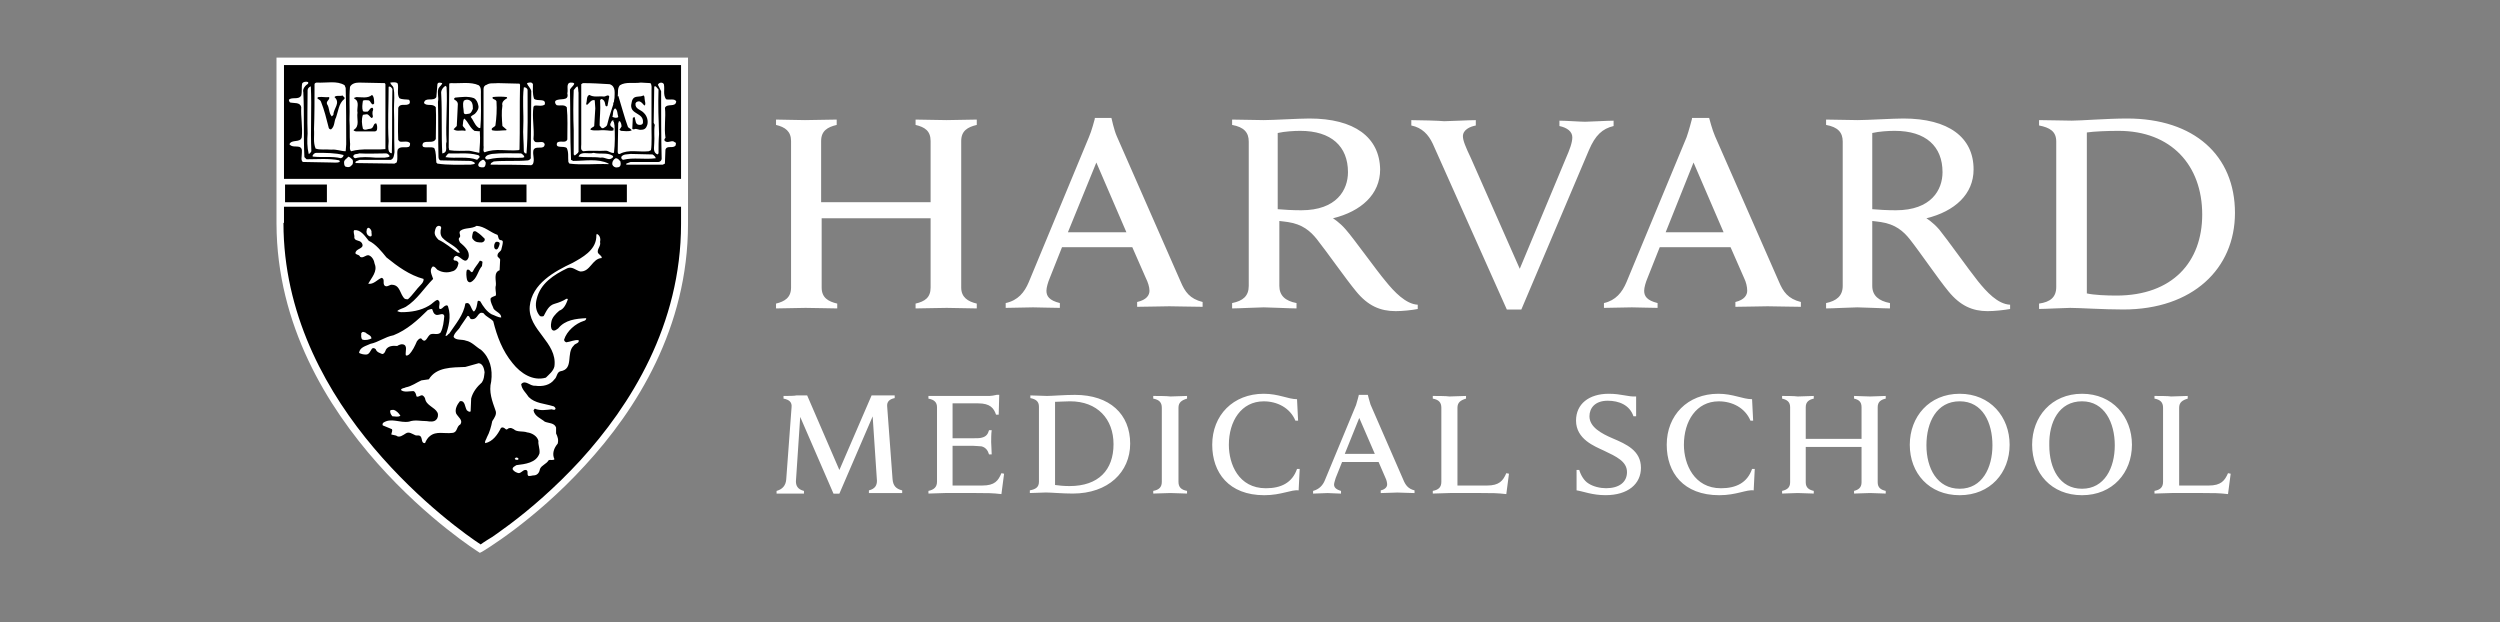 <svg width="217" height="54" viewBox="0 0 217 54" fill="none" xmlns="http://www.w3.org/2000/svg">
<rect x="0" y="0" width="217" height="54" fill="#808080" stroke="none"/>
<path d="M184.631 10.286C182.908 10.286 180.627 10.472 179.834 10.472C179.369 10.472 177.553 10.425 176.991 10.425V10.89C177.924 11.076 178.482 11.401 178.482 12.288V24.908C178.482 25.795 177.971 26.213 176.991 26.352V26.817C177.549 26.817 179.226 26.724 179.694 26.724C180.484 26.724 182.583 26.864 184.306 26.864C190.316 26.864 193.995 23.324 193.995 18.48C193.995 13.5 190.455 10.286 184.631 10.286ZM113.654 10.286C112.767 10.286 110.486 10.425 109.696 10.425C109.185 10.425 107.508 10.379 106.947 10.379V10.844C107.973 11.03 108.391 11.494 108.391 12.288V24.815C108.391 25.702 107.88 26.12 106.947 26.306V26.771C107.505 26.771 109.228 26.678 109.696 26.678C110.207 26.678 111.977 26.771 112.538 26.771V26.306C111.559 26.12 111.047 25.655 111.047 24.815V19.181C111.326 19.227 111.559 19.227 111.791 19.274C113.05 19.46 113.747 20.064 114.305 20.765C115.191 21.883 116.818 24.211 117.705 25.283C118.731 26.542 119.8 27.007 121.151 27.007C121.755 27.007 122.595 26.914 123.06 26.821V26.449C122.034 26.402 121.012 25.33 120.265 24.4C119.474 23.467 117.515 20.721 116.818 19.928C116.26 19.277 115.699 18.948 115.699 18.948C118.166 18.344 119.796 16.853 119.796 14.712C119.753 11.916 117.565 10.286 113.654 10.286ZM165.211 10.286C164.325 10.286 162.044 10.425 161.253 10.425C160.742 10.425 159.065 10.379 158.504 10.379V10.844C159.53 11.03 159.948 11.494 159.948 12.288V24.815C159.948 25.702 159.391 26.12 158.504 26.306V26.771C159.062 26.771 160.785 26.678 161.207 26.678C161.718 26.678 163.488 26.771 164.049 26.771V26.306C163.07 26.12 162.512 25.655 162.512 24.815V19.181C162.791 19.227 163.023 19.227 163.255 19.274C164.514 19.46 165.211 20.064 165.769 20.765C166.655 21.883 168.236 24.211 169.122 25.283C170.148 26.542 171.217 27.007 172.522 27.007C173.127 27.007 173.967 26.914 174.478 26.821V26.449C173.406 26.402 172.429 25.33 171.682 24.4C170.935 23.471 168.98 20.721 168.329 19.928C167.771 19.277 167.21 18.948 167.21 18.948C169.677 18.344 171.307 16.853 171.307 14.712C171.314 11.916 169.122 10.286 165.211 10.286ZM95.024 10.332C95.024 10.332 94.745 11.405 94.513 11.916L89.296 24.49C88.924 25.376 88.363 26.074 87.294 26.306V26.724L89.668 26.678C89.994 26.678 91.438 26.724 91.996 26.724V26.306C91.063 26.074 90.83 25.702 90.83 25.234C90.83 24.955 90.97 24.49 91.109 24.161L92.182 21.459H98.284L99.45 24.115C99.636 24.486 99.775 24.905 99.775 25.234C99.775 25.605 99.543 26.024 98.703 26.213V26.631C99.307 26.631 101.077 26.585 101.498 26.585C101.92 26.585 103.779 26.631 104.387 26.631V26.213C103.268 25.934 102.85 25.327 102.478 24.443L96.936 11.823C96.704 11.312 96.472 10.239 96.472 10.239H95.027V10.332H95.024ZM146.86 10.332C146.86 10.332 146.581 11.405 146.395 11.916L141.179 24.49C140.807 25.376 140.246 26.074 139.223 26.306V26.724L141.644 26.678C141.969 26.678 143.367 26.724 143.878 26.724V26.306C142.945 26.074 142.713 25.702 142.713 25.234C142.713 24.955 142.852 24.49 142.992 24.161L144.064 21.459H150.213L151.379 24.115C151.565 24.486 151.658 24.905 151.658 25.234C151.658 25.605 151.425 26.024 150.632 26.213V26.631C151.236 26.631 153.006 26.585 153.427 26.585C153.846 26.585 155.708 26.631 156.316 26.631V26.213C155.197 25.934 154.779 25.327 154.407 24.443L148.865 11.823C148.633 11.312 148.354 10.239 148.354 10.239H146.863V10.332H146.86ZM67.359 10.379V10.844C68.15 11.03 68.664 11.401 68.664 12.241V24.955C68.664 25.841 68.106 26.167 67.359 26.352V26.771C67.731 26.771 69.501 26.724 69.923 26.724C70.434 26.724 72.25 26.771 72.672 26.771V26.352C71.882 26.167 71.32 25.841 71.32 24.955V18.945H80.777V24.955C80.777 25.841 80.265 26.167 79.472 26.352V26.771C79.89 26.771 81.66 26.724 82.174 26.724C82.593 26.724 84.362 26.771 84.784 26.771V26.352C83.994 26.167 83.433 25.795 83.433 24.955V12.241C83.433 11.355 83.991 11.03 84.784 10.844V10.379C84.366 10.379 82.596 10.425 82.174 10.425C81.663 10.425 79.893 10.379 79.472 10.379V10.844C80.262 11.03 80.777 11.355 80.777 12.241V17.55H71.274V12.241C71.274 11.355 71.832 11.03 72.625 10.844V10.379C72.207 10.379 70.391 10.425 69.876 10.425C69.501 10.428 67.731 10.379 67.359 10.379ZM122.502 10.428V10.893C123.435 11.079 123.993 11.684 124.365 12.477L130.793 26.867H132.052L137.918 13.035C138.476 11.73 139.084 11.172 140.06 10.94V10.475C139.502 10.475 137.965 10.568 137.593 10.568C137.175 10.568 135.916 10.475 135.359 10.475V10.94C136.009 11.079 136.477 11.405 136.477 11.919C136.477 12.384 136.245 12.992 135.92 13.736L131.915 23.331L127.679 13.736C127.214 12.756 126.981 12.198 126.981 11.826C126.981 11.268 127.586 10.99 128.1 10.893V10.428C127.496 10.428 125.773 10.521 125.351 10.521C125.016 10.475 123.107 10.428 122.502 10.428ZM112.86 11.358C115.563 11.358 117.004 12.71 117.004 14.944C117.004 16.481 116.025 18.251 112.953 18.251C112.21 18.251 111.416 18.205 110.905 18.158V11.544C111.509 11.405 112.349 11.358 112.86 11.358ZM164.467 11.358C167.17 11.358 168.611 12.71 168.611 14.944C168.611 16.481 167.632 18.251 164.56 18.251C163.817 18.251 163.023 18.205 162.512 18.158V11.544C163.116 11.405 163.906 11.358 164.467 11.358ZM183.888 11.358C188.453 11.358 191.152 14.34 191.152 18.623C191.152 22.72 188.589 25.655 183.702 25.655C182.865 25.655 181.746 25.609 181.138 25.469V11.498C181.746 11.405 182.958 11.358 183.888 11.358ZM95.163 14.107L97.773 20.163H92.693L95.163 14.107ZM146.999 14.107L149.609 20.163H144.579L146.999 14.107Z" fill="white"/>
<path d="M41.74 5.352H24.136L24.09 19.417C24.09 36.649 41.368 47.642 41.554 47.782L41.601 47.828L41.74 47.735C44.675 45.826 59.344 35.394 59.344 19.51V5.399L41.74 5.352Z" fill="black"/>
<path d="M139.642 34.179C137.919 34.179 136.8 35.065 136.8 36.506C136.8 38.136 138.43 38.741 139.22 39.116C140.293 39.627 141.223 40.049 141.223 40.979C141.223 41.865 140.525 42.377 139.406 42.377C138.895 42.377 138.287 42.237 137.869 41.958C137.497 41.726 137.218 41.261 137.079 40.793H136.846V42.562C137.451 42.655 138.198 42.981 139.36 42.981C141.315 42.981 142.434 42.001 142.434 40.607C142.434 39.116 141.176 38.558 139.967 38.044C138.988 37.625 137.965 37.064 137.965 36.134C137.965 35.437 138.43 34.783 139.549 34.783C140.529 34.783 141.458 35.155 141.784 36.134H142.016V34.411C141.319 34.461 140.761 34.179 139.642 34.179ZM109.693 34.179C107.037 34.179 105.221 36.041 105.221 38.605C105.221 41.025 106.665 42.984 109.74 42.984C111.231 42.984 112.114 42.473 112.721 42.566L112.814 40.703H112.582C112.164 41.915 111.184 42.38 109.879 42.38C107.505 42.38 106.665 40.285 106.665 38.608C106.665 36.559 107.738 34.836 109.693 34.836C110.859 34.836 111.974 35.394 112.442 36.513H112.675L112.582 34.65C111.792 34.647 110.998 34.179 109.693 34.179ZM149.145 34.179C146.488 34.179 144.672 36.041 144.672 38.605C144.672 41.025 146.117 42.984 149.238 42.984C150.728 42.984 151.612 42.473 152.219 42.566L152.312 40.703H152.08C151.661 41.915 150.682 42.38 149.377 42.38C147.05 42.38 146.163 40.285 146.163 38.608C146.163 36.559 147.236 34.836 149.191 34.836C150.357 34.836 151.472 35.394 151.94 36.513H152.173L152.08 34.65C151.24 34.647 150.446 34.179 149.145 34.179ZM170.102 34.179C167.446 34.179 165.769 36.181 165.769 38.605C165.769 41.072 167.446 42.984 170.102 42.984C172.758 42.984 174.435 41.028 174.435 38.605C174.435 36.181 172.758 34.179 170.102 34.179ZM180.72 34.179C178.064 34.179 176.388 36.181 176.388 38.605C176.388 41.072 178.064 42.984 180.72 42.984C183.377 42.984 185.053 41.028 185.053 38.605C185.053 36.181 183.377 34.179 180.72 34.179ZM86.501 34.275C86.315 34.322 86.036 34.368 85.897 34.368H80.588V34.6C81.099 34.693 81.332 34.926 81.332 35.344V41.819C81.332 42.283 81.053 42.516 80.588 42.609V42.841C80.867 42.841 81.8 42.795 82.032 42.795H84.735C85.668 42.795 86.133 42.795 86.923 42.888L87.155 41.118L86.923 41.072C86.644 41.722 86.365 42.144 85.246 42.144H82.683V38.698H84.499C84.731 38.698 85.057 38.744 85.196 38.744C85.568 38.837 85.754 39.116 85.847 39.441H86.079C86.079 39.162 86.033 38.555 86.033 38.369C86.033 38.183 86.033 37.625 86.079 37.343H85.847C85.754 37.668 85.615 37.901 85.196 37.994C85.057 38.04 84.731 38.04 84.499 38.04H82.683V35.012H84.917C85.943 35.012 86.269 35.431 86.455 35.992H86.687L86.734 34.268H86.501V34.275ZM93.301 34.275C92.415 34.275 91.299 34.368 90.881 34.368C90.648 34.368 89.715 34.322 89.436 34.322V34.554C89.901 34.647 90.18 34.833 90.18 35.298V41.819C90.18 42.283 89.901 42.469 89.39 42.562V42.795C89.669 42.795 90.555 42.748 90.788 42.748C91.206 42.748 92.232 42.841 93.115 42.841C96.19 42.841 98.099 40.979 98.099 38.508C98.099 35.952 96.329 34.275 93.301 34.275ZM117.937 34.322C117.937 34.322 117.798 34.879 117.705 35.158L115.002 41.679C114.816 42.144 114.491 42.469 113.976 42.612V42.845L115.235 42.798C115.421 42.798 116.121 42.845 116.4 42.845V42.612C115.935 42.473 115.796 42.287 115.796 42.054C115.796 41.915 115.889 41.682 115.935 41.497L116.493 40.099H119.661L120.265 41.497C120.358 41.682 120.404 41.915 120.404 42.054C120.404 42.24 120.265 42.473 119.847 42.566V42.798C120.172 42.798 121.059 42.752 121.291 42.752C121.523 42.752 122.456 42.798 122.782 42.798V42.566C122.224 42.426 121.992 42.101 121.802 41.633L118.96 35.112C118.867 34.833 118.728 34.275 118.728 34.275H117.937V34.322ZM154.686 34.368V34.6C155.105 34.693 155.383 34.879 155.383 35.344V41.865C155.383 42.33 155.105 42.516 154.686 42.609V42.841C154.872 42.841 155.805 42.795 156.038 42.795C156.27 42.795 157.249 42.841 157.435 42.841V42.609C157.017 42.516 156.738 42.33 156.738 41.865V38.791H161.582V41.865C161.582 42.33 161.304 42.516 160.932 42.609V42.841C161.164 42.841 162.051 42.795 162.329 42.795C162.562 42.795 163.495 42.841 163.681 42.841V42.609C163.262 42.516 162.984 42.33 162.984 41.865V35.344C162.984 34.879 163.262 34.693 163.681 34.6V34.368C163.495 34.368 162.515 34.414 162.329 34.414C162.051 34.414 161.164 34.368 160.932 34.368V34.6C161.35 34.693 161.582 34.879 161.582 35.344V38.093H156.738V35.344C156.738 34.879 157.017 34.693 157.435 34.6V34.368C157.249 34.368 156.27 34.414 156.038 34.414C155.805 34.368 154.872 34.368 154.686 34.368ZM100.101 34.368V34.6C100.612 34.693 100.845 34.926 100.845 35.391V41.819C100.845 42.283 100.612 42.516 100.101 42.609V42.841C100.38 42.841 101.359 42.795 101.592 42.795C101.871 42.795 102.757 42.841 103.036 42.841V42.609C102.525 42.516 102.292 42.283 102.292 41.819V35.391C102.292 34.926 102.571 34.74 103.036 34.6V34.368C102.757 34.368 101.824 34.414 101.592 34.414C101.31 34.368 100.38 34.368 100.101 34.368ZM124.366 34.368V34.6C124.877 34.693 125.109 34.926 125.109 35.391V41.819C125.109 42.283 124.877 42.516 124.366 42.609V42.841C124.644 42.841 125.624 42.795 125.856 42.795H128.559C129.492 42.795 129.957 42.795 130.747 42.888L130.979 41.118L130.747 41.072C130.468 41.722 130.143 42.144 129.07 42.144H126.507V35.391C126.507 34.926 126.786 34.74 127.251 34.6V34.368C126.972 34.368 126.039 34.414 125.807 34.414C125.577 34.368 124.644 34.368 124.366 34.368ZM187.009 34.368V34.6C187.52 34.693 187.753 34.926 187.753 35.391V41.819C187.753 42.283 187.52 42.516 187.009 42.609V42.841C187.288 42.841 188.267 42.795 188.5 42.795H191.203C192.136 42.795 192.6 42.795 193.391 42.888L193.623 41.118L193.391 41.072C193.112 41.722 192.786 42.144 191.714 42.144H189.151V35.391C189.151 34.926 189.43 34.74 189.894 34.6V34.368C189.615 34.368 188.682 34.414 188.45 34.414C188.267 34.368 187.288 34.368 187.009 34.368ZM68.01 34.368V34.6C68.522 34.693 68.754 34.926 68.708 35.344L68.243 41.633C68.197 42.144 67.918 42.469 67.406 42.612V42.845H68.618C68.804 42.845 69.505 42.845 69.784 42.845V42.612C69.226 42.473 69.086 42.147 69.086 41.776L69.458 36.188L72.347 42.848H72.858L75.747 36.141L76.119 41.729C76.119 42.101 75.979 42.426 75.421 42.566V42.798C75.7 42.798 76.68 42.798 76.866 42.798H78.31V42.566C77.752 42.426 77.52 42.147 77.473 41.586L77.008 35.298C76.962 34.879 77.194 34.647 77.659 34.554V34.322C77.334 34.322 76.773 34.322 76.54 34.322C76.354 34.322 75.936 34.322 75.654 34.322L72.858 40.796L70.062 34.322C69.784 34.322 69.365 34.322 69.129 34.322C68.987 34.368 68.336 34.368 68.01 34.368ZM170.102 34.833C172.104 34.833 172.944 36.696 172.944 38.651C172.944 40.607 172.058 42.423 170.102 42.423C168.147 42.423 167.214 40.653 167.214 38.651C167.214 36.649 168.1 34.833 170.102 34.833ZM180.72 34.833C182.676 34.833 183.563 36.696 183.563 38.651C183.563 40.607 182.676 42.423 180.72 42.423C178.765 42.423 177.878 40.653 177.878 38.651C177.832 36.649 178.718 34.833 180.72 34.833ZM92.883 34.833C95.257 34.833 96.654 36.37 96.654 38.558C96.654 40.793 95.35 42.191 92.836 42.191C92.371 42.191 91.857 42.144 91.578 42.098V34.879C91.857 34.879 92.415 34.833 92.883 34.833ZM117.984 36.277L119.335 39.398H116.726L117.984 36.277Z" fill="white"/>
<path d="M48.823 39.91C48.73 39.817 48.591 39.631 48.498 39.538C48.359 38.933 49.335 38.512 48.823 37.861C48.73 37.489 48.777 36.974 48.405 36.649C48.126 36.417 47.754 36.37 47.426 36.184C47.426 36.045 47.611 36.091 47.751 36.045C48.262 35.905 48.73 36.51 49.102 36.091C49.149 35.766 48.823 35.441 48.591 35.205C47.847 34.694 46.682 34.879 46.124 34.086L46.217 34.039C46.961 34.179 47.754 34.086 48.312 33.575C48.638 33.156 48.963 32.738 49.477 32.595C49.989 32.223 50.035 31.569 50.035 30.918C50.082 30.686 50.175 30.453 50.361 30.267C50.64 29.989 51.34 30.128 51.197 29.57C50.825 29.384 50.407 29.198 49.939 29.245C49.707 29.152 49.986 28.966 50.032 28.873C50.776 28.408 51.941 28.083 51.848 27.01C51.755 26.871 51.802 26.731 51.616 26.685C51.29 26.731 51.104 27.01 50.825 27.15C50.128 27.522 49.242 27.475 48.591 27.893C48.452 27.893 48.498 27.708 48.544 27.661C48.777 27.336 49.288 27.289 49.477 26.871C49.617 26.546 49.663 26.081 50.082 25.938C50.314 25.752 50.686 25.752 50.825 25.473C50.825 25.334 50.64 25.241 50.5 25.194C49.849 25.008 49.195 25.38 48.73 25.845C48.266 26.031 47.705 26.217 47.333 26.635C47.286 26.635 47.147 26.635 47.147 26.496C47.054 25.563 47.89 24.912 48.498 24.354C48.916 24.215 49.288 23.703 49.803 23.936C50.128 24.122 50.5 24.308 50.922 24.168C51.433 23.982 51.526 23.424 51.994 23.142C52.32 23.049 52.831 23.514 53.02 23.049C53.113 22.538 52.741 22.259 52.509 21.884C52.788 21.187 52.555 20.347 51.998 19.835C51.719 19.696 51.393 19.556 51.065 19.649C50.832 19.975 51.297 20.161 51.343 20.486C51.437 21.791 50.039 22.116 49.202 22.628C47.572 23.418 45.663 24.676 45.523 26.725C45.523 27.89 46.034 28.866 46.828 29.706C47.246 30.404 47.9 31.058 47.665 31.987C47.525 32.359 47.06 32.406 46.732 32.406C45.334 32.313 44.59 30.776 44.029 29.703C43.843 29.285 43.611 28.913 43.564 28.398C43.657 28.352 43.703 28.352 43.75 28.398C43.982 28.631 43.982 29.189 44.401 29.096C44.726 28.631 44.494 28.023 44.308 27.558C44.075 27.14 43.518 26.907 43.328 26.439C43.328 26.114 43.793 26.3 43.84 25.974C43.654 25.37 43.654 24.762 43.7 24.205C43.793 23.972 44.165 23.972 44.165 23.647C44.026 23.089 44.026 22.482 44.026 21.877C44.072 21.505 44.398 21.134 44.165 20.712C43.747 20.572 44.072 20.108 43.7 19.968C42.91 19.968 42.349 19.55 41.698 19.317C41.373 19.224 41.094 19.41 40.812 19.503C40.393 19.596 39.925 19.596 39.6 19.922C39.414 20.154 39.46 20.433 39.46 20.808C39.414 20.994 39.228 20.855 39.135 20.808C38.809 20.622 38.717 20.297 38.809 19.922C38.856 19.782 38.763 19.596 38.67 19.503C38.484 19.364 38.159 19.317 37.926 19.41C37.601 19.503 37.508 19.875 37.368 20.154C37.322 20.386 37.415 20.665 37.508 20.851C37.973 21.316 38.627 21.502 39.138 21.924C39.231 22.203 39.045 22.482 38.859 22.714C38.813 22.946 39.185 22.946 39.138 23.179C38.766 23.272 38.394 23.225 38.112 22.993C37.926 22.853 37.88 22.482 37.601 22.435C37.322 22.435 37.276 22.807 37.182 22.993C37.09 23.179 37.182 23.551 36.997 23.69L36.811 23.644C35.878 23.318 35.041 22.807 34.201 22.199C33.736 21.827 33.364 21.266 32.989 20.801C32.803 20.244 32.71 19.404 31.963 19.264C31.824 19.264 31.591 19.311 31.591 19.497L31.545 19.729C31.173 19.729 30.801 19.45 30.426 19.59C30.24 19.729 30.054 19.868 29.961 20.008C29.961 20.426 30.426 20.287 30.519 20.566C30.519 20.845 30.751 21.123 30.891 21.309C30.798 21.449 30.612 21.542 30.519 21.728L30.286 22.286C30.379 22.471 30.472 22.704 30.705 22.704C31.03 22.564 31.309 22.797 31.638 22.75C31.824 22.75 32.196 22.611 32.196 22.936C32.288 23.215 32.196 23.448 32.149 23.727C31.87 24.145 31.452 24.47 31.03 24.706C30.891 24.799 30.891 24.985 30.937 25.124C31.076 25.357 31.448 25.264 31.727 25.217C32.192 25.217 32.564 24.939 33.032 24.892C33.125 25.124 33.311 25.403 33.544 25.496C33.915 25.589 34.008 25.078 34.38 25.217C34.659 25.45 34.566 25.868 34.845 26.15C34.845 26.29 34.706 26.29 34.613 26.383C34.241 26.522 33.68 26.383 33.354 26.708C33.308 26.894 33.447 27.034 33.587 27.127C33.912 27.312 34.377 27.359 34.799 27.405C35.17 27.452 35.542 27.312 35.917 27.405L35.825 27.591L34.706 28.335C34.194 28.521 33.633 28.66 33.168 28.893C32.471 29.079 32.142 28.196 31.492 28.242C31.213 28.242 31.027 28.335 30.841 28.475C30.701 28.614 30.655 28.893 30.701 29.079C30.794 29.265 31.073 29.172 31.073 29.404C31.027 30.055 30.515 30.523 30.469 31.174C30.422 31.313 30.469 31.546 30.655 31.592C30.794 31.639 30.934 31.592 31.027 31.499C31.166 31.36 31.166 31.174 31.399 31.128C31.77 31.174 32.189 31.174 32.471 30.849C32.611 30.849 32.75 30.988 32.75 31.081C32.75 31.221 32.75 31.406 32.889 31.499C33.447 31.499 33.726 30.942 34.008 30.52C34.241 30.473 34.52 30.288 34.799 30.427C34.892 30.799 34.566 31.078 34.52 31.453C34.52 31.546 34.659 31.639 34.752 31.639C35.449 31.546 35.825 30.895 36.243 30.38C36.289 30.241 36.382 30.055 36.568 30.055C37.08 30.195 37.219 29.59 37.548 29.358H37.687C37.734 29.497 37.641 29.637 37.687 29.776C37.92 30.009 38.152 29.73 38.385 29.73L38.849 29.451C39.407 29.637 40.015 29.776 40.619 29.916C41.084 30.102 40.619 30.613 40.898 30.895C40.851 31.035 40.619 31.081 40.433 31.081C39.407 31.221 38.245 30.942 37.452 31.685L36.987 32.15C36.243 32.197 35.821 32.801 35.17 32.94C34.706 33.266 34.005 32.801 33.68 33.312C33.912 33.777 34.47 33.963 34.984 34.102C35.17 34.195 35.542 34.056 35.635 34.288C35.682 34.521 35.728 34.8 35.961 34.893C36.147 34.939 36.286 34.66 36.472 34.8C36.704 35.125 37.076 35.311 37.309 35.636C37.169 35.915 36.751 35.729 36.472 35.729H36.425C36.007 35.776 35.492 35.962 35.167 35.59C34.749 35.264 34.377 34.753 33.769 34.753C33.444 34.846 33.072 34.986 32.979 35.358C32.933 35.59 33.165 35.683 33.258 35.822C32.84 36.101 32.421 36.52 32.561 37.081C32.607 37.174 32.654 37.313 32.793 37.313C32.979 37.313 33.165 37.127 33.351 37.22C33.397 37.546 33.304 38.107 33.723 38.246C34.048 38.2 34.281 37.874 34.609 38.107C34.935 38.246 35.214 37.967 35.542 37.828C36.007 37.828 36.193 38.293 36.379 38.618C36.658 38.85 37.076 39.222 37.498 38.99C37.777 38.618 37.266 38.103 37.777 37.825C38.102 37.731 38.381 37.825 38.71 37.778C39.221 37.825 39.829 37.871 40.108 37.313L40.572 36.523L40.666 36.058C40.944 35.965 41.409 36.43 41.552 36.012C41.413 35.547 41.366 35.079 41.413 34.567C41.505 34.242 41.645 33.916 41.877 33.681L41.97 33.727C42.11 34.285 42.11 34.893 42.389 35.404C42.342 35.915 42.063 36.383 42.017 36.895C41.877 37.453 41.505 37.874 40.991 38.153C40.851 38.246 40.805 38.386 40.851 38.572C40.991 38.85 41.316 38.664 41.595 38.711C42.292 38.618 42.947 38.293 43.458 37.731C43.969 37.871 44.202 37.267 44.67 37.546C45.135 37.917 46.021 37.267 46.207 38.057C46.114 38.429 46.486 39.083 45.882 39.269C45.277 39.176 44.577 38.382 44.019 39.083C43.88 39.222 43.786 39.408 43.88 39.594C43.972 39.78 44.066 39.966 43.926 40.105C43.786 40.384 43.554 40.71 43.694 41.085C43.786 41.271 44.019 41.271 44.251 41.271C44.577 41.132 44.902 41.41 45.277 41.457C45.556 41.689 45.882 41.968 46.257 41.922C46.396 41.829 46.396 41.643 46.489 41.503C46.722 41.317 47.279 41.364 47.279 40.899C47.326 40.574 47.651 40.248 47.93 40.062C47.983 40.374 48.634 40.235 48.823 39.91Z" fill="black"/>
<path d="M59.719 19.439C59.719 28.427 55.25 35.553 50.777 40.398C46.308 45.285 41.836 47.895 41.836 47.895L41.65 47.987L41.511 47.895C41.511 47.895 37.134 45.145 32.755 40.208C28.395 35.289 24.033 28.197 24.001 19.439L24 19.436V5H59.719V19.439ZM24.65 17.945V19.344H24.604L24.615 20.095C24.84 27.813 28.506 34.209 32.43 38.856C36.48 43.654 40.763 46.635 41.696 47.24C41.705 47.246 41.712 47.253 41.72 47.258C41.727 47.253 41.735 47.246 41.743 47.24C41.883 47.147 42.068 47.008 42.301 46.868C42.812 46.589 43.466 46.075 44.303 45.471C45.98 44.212 48.171 42.35 50.359 39.976C54.736 35.178 59.115 28.192 59.115 19.436V17.945H24.65ZM51.803 20.3C52.131 20.439 52.131 20.814 52.085 21C52.178 21.375 51.806 21.608 51.899 21.934C51.992 22.119 52.271 22.213 52.225 22.398C51.388 22.445 51.249 23.61 50.362 23.564C49.987 23.471 49.661 23.098 49.243 23.284C48.078 23.845 46.912 24.589 46.587 25.94C46.447 26.452 46.494 27.013 46.866 27.432C46.959 27.478 47.099 27.478 47.191 27.432C47.427 27.01 47.613 26.499 48.171 26.359C48.5 26.266 48.871 26.126 49.15 25.94C49.197 25.94 49.244 25.894 49.29 25.987C49.151 26.363 48.964 26.827 48.546 26.967C48.221 27.249 47.895 27.575 47.849 27.993C47.802 28.225 47.802 28.504 47.941 28.644C48.127 28.783 48.314 28.597 48.453 28.504C49.057 27.757 49.988 27.664 50.874 27.617C50.92 27.71 50.781 27.85 50.688 27.85C49.944 28.082 49.197 28.737 48.965 29.48C48.965 29.62 49.057 29.666 49.15 29.713C49.526 29.666 49.851 29.48 50.223 29.526C50.316 29.805 49.898 29.806 49.805 29.991C49.104 30.642 49.851 32.041 48.639 32.227C48.314 32.32 48.36 32.738 48.128 32.924C47.756 33.435 47.102 33.574 46.451 33.481C45.983 33.528 45.611 32.924 45.239 33.342C45.286 33.81 45.657 34.089 45.89 34.461C46.447 35.019 47.242 35.019 47.985 35.251C48.078 35.251 48.171 35.344 48.218 35.437C48.218 35.623 48.031 35.577 47.892 35.53C47.427 35.577 46.912 35.669 46.447 35.483C46.401 35.437 46.355 35.577 46.309 35.623C46.402 36.137 46.963 36.324 47.288 36.602C47.617 36.742 48.128 36.695 48.268 37.113V37.625C48.407 37.907 48.499 38.186 48.406 38.512C48.081 38.883 47.896 39.398 48.128 39.862C47.989 40.002 47.756 39.863 47.616 39.956C47.43 40.281 47.013 40.374 46.873 40.699C46.827 40.978 46.687 41.21 46.408 41.257C46.176 41.257 46.035 41.35 45.85 41.304C45.71 41.118 45.896 40.885 45.664 40.792C45.339 40.745 45.199 41.21 44.874 41.024C44.735 40.978 44.595 40.886 44.502 40.746C44.456 40.56 44.688 40.467 44.827 40.374C45.571 40.281 46.55 40.184 46.829 39.348C46.875 38.926 46.69 38.601 46.736 38.275C46.643 37.857 46.175 37.579 45.757 37.532C45.382 37.393 44.871 37.532 44.592 37.253C44.499 37.206 44.359 37.114 44.22 37.16C44.08 37.16 44.034 37.346 43.895 37.253C43.802 37.16 43.615 37.021 43.476 37.16C43.197 37.721 42.776 38.325 42.125 38.465C42.032 38.325 42.217 38.139 42.264 37.953C42.496 37.535 42.636 37.02 42.728 36.556C42.914 36.273 43.147 35.948 43.008 35.623C42.729 34.833 42.403 33.996 42.636 33.109C42.775 32.037 42.539 31.058 41.749 30.36C41.331 30.128 40.956 29.663 40.444 29.57C40.116 29.431 39.558 29.57 39.372 29.244C39.419 28.869 39.837 28.637 39.977 28.311L40.581 27.425C40.813 27.379 40.72 27.75 40.999 27.704C41.514 27.704 41.467 26.96 41.978 27.192C42.211 27.518 42.583 27.611 42.815 27.89C43.141 29.195 43.606 30.45 44.492 31.523C45.193 32.409 46.262 33.106 47.381 32.78C47.66 32.498 48.031 32.219 48.124 31.801C48.403 29.706 45.797 28.634 45.982 26.585C46.168 24.629 48.124 23.557 49.708 22.814C50.545 22.349 51.664 21.744 51.757 20.625C51.757 20.486 51.756 20.393 51.803 20.3ZM44.77 39.724C44.864 39.677 45.003 39.77 45.003 39.816C45.003 39.956 44.864 39.909 44.817 39.909C44.724 39.909 44.724 39.863 44.678 39.816L44.77 39.724ZM41.557 31.525C41.932 31.572 42.025 32.037 42.062 32.306C42.015 32.681 42.015 32.913 41.829 33.192C41.407 33.564 41.036 34.032 40.897 34.59C40.897 35.011 40.85 35.337 40.85 35.709C40.71 35.802 40.617 35.663 40.524 35.616C40.339 35.337 40.385 34.733 39.92 34.826C39.688 35.108 39.455 35.527 39.595 35.898C39.781 36.227 40.199 36.459 39.967 36.831C39.595 37.017 39.734 37.529 39.27 37.575C38.572 37.668 37.871 37.39 37.313 37.855C37.128 37.994 36.988 38.226 36.895 38.458C36.57 38.505 36.663 38.086 36.523 37.9C36.384 37.715 36.151 37.854 36.012 37.761C35.779 37.668 35.5 37.435 35.222 37.621C34.989 37.761 34.664 38.04 34.385 37.808L33.967 37.715C33.967 37.575 34.106 37.389 34.014 37.25L33.223 36.925C33.176 36.832 33.223 36.739 33.27 36.692C33.967 36.228 34.714 36.738 35.504 36.599C36.015 36.413 36.483 36.553 37.041 36.553C37.32 36.599 37.692 36.645 37.878 36.413C38.017 36.274 38.064 35.995 37.971 35.809C37.735 35.341 36.991 35.201 36.898 34.597C36.852 34.457 36.759 34.365 36.666 34.318C36.48 34.272 36.34 34.504 36.154 34.411C36.108 34.225 36.062 33.993 35.876 33.946C35.547 33.946 35.083 34.086 34.804 33.853C34.85 33.668 35.082 33.714 35.222 33.621C35.736 33.528 36.155 33.203 36.573 33.017L37.224 32.924C37.878 31.851 39.226 31.897 40.392 31.851L41.557 31.525ZM34.152 35.576C34.385 35.623 34.617 35.855 34.757 36.088C34.525 36.227 34.292 36.134 34.06 36.134C33.92 35.994 33.828 35.762 33.874 35.623C33.967 35.577 34.059 35.576 34.152 35.576ZM37.506 26.82C37.599 27.006 37.599 27.239 37.868 27.332C38.147 27.378 38.472 27.1 38.565 27.425C38.519 27.89 38.472 28.451 38.24 28.869C38.008 29.102 37.636 28.916 37.403 29.009C37.078 29.102 36.985 29.939 36.566 29.381C36.38 29.334 36.287 29.52 36.194 29.613C36.008 30.035 35.822 30.453 35.497 30.778C35.404 30.825 35.312 30.918 35.219 30.825C35.172 30.497 35.404 29.985 34.986 29.892C34.847 29.845 34.614 29.938 34.475 30.031C34.099 29.985 33.681 30.031 33.495 30.356C33.449 30.496 33.356 30.729 33.17 30.729C32.984 30.636 32.705 30.589 32.612 30.311C32.519 30.218 32.38 30.171 32.287 30.264C32.148 30.45 32.054 30.775 31.775 30.775C31.543 30.775 31.357 30.729 31.171 30.636C31.217 30.125 31.779 30.032 32.15 29.846C32.848 29.706 33.409 29.241 34.152 29.102C35.318 28.637 36.247 27.8 37.134 26.914C37.273 26.868 37.367 26.82 37.506 26.82ZM31.45 28.823C31.543 28.777 31.685 28.869 31.729 28.869C31.915 29.055 32.24 29.102 32.24 29.381C32.054 29.474 31.729 29.567 31.45 29.474C31.311 29.334 31.357 29.102 31.357 28.916L31.45 28.823ZM41.371 19.602C42.072 19.649 42.537 20.16 43.181 20.386C43.274 20.525 43.227 20.851 43.506 20.851C43.552 20.851 43.645 20.897 43.645 20.99C43.645 21.223 43.552 21.455 43.506 21.688C43.413 21.873 43.181 21.92 43.181 22.199C43.181 22.338 43.367 22.385 43.413 22.524L43.366 23.457C42.809 23.643 43.087 24.39 43.041 24.762C42.948 25.09 43.087 25.37 43.041 25.648C42.902 25.741 42.669 25.742 42.576 25.928C42.576 26.303 42.763 26.536 42.855 26.814C43.088 27.093 43.506 27.186 43.506 27.558C43.227 27.558 42.948 27.372 42.669 27.279C42.247 27.047 41.922 26.578 41.69 26.16C41.596 26.114 41.504 26.067 41.457 26.16C41.411 26.442 41.364 26.861 41.132 27.047C40.853 26.861 40.852 26.117 40.388 26.35C40.248 27.329 39.548 28.122 38.99 28.959C38.851 29.006 38.851 29.191 38.665 29.145C38.944 28.401 39.176 27.468 38.898 26.632C38.851 26.446 38.712 26.492 38.572 26.585C38.433 26.678 38.339 26.864 38.153 26.817C38.014 26.585 38.339 26.167 37.968 26.027C37.689 26.12 37.502 26.399 37.224 26.538C36.526 26.956 35.686 27.097 34.85 27.097C34.71 27.097 34.571 27.049 34.478 27.003C34.664 26.817 34.989 26.771 35.222 26.632C36.198 26.027 36.806 25.001 37.596 24.211C37.503 23.882 37.224 23.464 37.549 23.139C37.781 23.092 37.875 23.417 38.06 23.464C38.389 23.65 38.854 23.696 39.226 23.557C39.551 23.51 39.738 23.185 39.784 22.906C39.831 22.767 39.691 22.673 39.598 22.627C39.505 22.627 39.412 22.627 39.365 22.534C39.365 22.348 39.458 22.256 39.598 22.209C39.973 22.209 40.391 23.045 40.67 22.349C40.813 21.788 40.299 21.369 39.927 21.044C39.88 20.951 39.788 20.811 39.834 20.672C40.113 20.486 39.74 20.206 39.973 20.02C40.344 19.742 40.953 19.881 41.371 19.602ZM30.753 19.975C31.311 19.928 31.636 20.439 32.008 20.9C32.612 21.179 33.127 21.833 33.545 22.345C34.524 23.135 35.547 23.883 36.759 24.208C36.805 24.394 36.666 24.579 36.526 24.719C36.105 25.14 35.826 25.606 35.407 25.977C35.314 25.977 35.222 25.977 35.129 25.931C34.707 25.555 34.754 24.765 34.057 24.719C33.824 24.672 33.638 24.951 33.405 24.811C33.174 24.625 33.452 24.207 33.127 24.114C32.752 24.254 32.426 24.719 31.961 24.626C32.24 24.115 32.798 23.553 32.52 22.902C32.473 22.577 32.287 22.252 32.008 22.159C31.729 22.113 31.543 22.438 31.264 22.299C31.171 22.02 30.707 22.159 30.893 21.834C31.032 21.555 31.682 21.555 31.403 21.09C31.217 20.811 30.799 20.95 30.753 20.625C30.799 20.393 30.613 20.114 30.753 19.975ZM41.649 22.631C41.464 22.956 41.185 23.235 41.042 23.564C40.856 23.796 40.81 23.285 40.531 23.424C40.438 23.656 40.485 24.028 40.531 24.261C40.578 24.447 40.717 24.54 40.856 24.493C41.417 24.214 41.464 23.514 41.836 23.096L41.882 22.724C41.835 22.677 41.742 22.631 41.649 22.631ZM38.063 19.602C38.203 19.602 38.296 19.649 38.296 19.788C38.203 20.067 38.204 20.393 38.39 20.625C38.855 21.14 39.601 21.326 39.927 21.93H39.74C39.183 21.555 38.668 21.09 38.063 20.811C37.878 20.626 37.692 20.393 37.738 20.114C37.785 19.882 37.831 19.649 38.063 19.602ZM43.373 21.094C43.327 21.001 43.141 20.954 43.048 21C42.908 21.093 42.862 21.326 42.908 21.512C42.955 21.651 43.095 21.697 43.188 21.605C43.28 21.465 43.373 21.279 43.373 21.094ZM41.231 20.067C41.139 20.067 41.046 20.114 41.046 20.207C40.999 20.393 40.906 20.672 41.092 20.811C41.278 21.044 41.557 21.044 41.836 21.044C42.022 20.997 42.115 20.857 42.068 20.718C41.882 20.532 41.649 20.3 41.417 20.16C41.37 20.114 41.278 20.067 41.231 20.067ZM31.918 19.788C32.057 19.695 32.29 20.021 32.243 20.16C32.243 20.299 32.29 20.392 32.243 20.485C32.15 20.578 32.012 20.486 31.965 20.439C31.825 20.346 31.779 20.113 31.825 20.02C31.825 19.881 31.872 19.834 31.918 19.788ZM24.65 15.525H59.115V5.65H24.65V15.525Z" fill="white"/>
<path d="M50.408 16.017H54.412V17.554H50.408V16.017ZM41.742 16.017H45.7V17.554H41.742V16.017ZM33.033 16.017H37.037V17.554H33.033V16.017ZM24.742 16.017H28.375V17.554H24.742V16.017Z" fill="black"/>
<path d="M30.055 7.122C31.221 6.611 32.522 6.982 33.827 6.889C34.153 6.982 34.664 6.704 34.853 7.075C34.853 7.447 34.853 7.819 34.9 8.194C35.039 8.473 35.411 8.241 35.597 8.38C35.736 8.473 35.876 8.52 35.876 8.659C35.969 8.845 35.922 9.031 35.783 9.17C35.55 9.449 35.225 9.356 34.946 9.403L34.853 9.542C34.9 10.24 34.714 10.847 34.853 11.498C34.807 11.637 34.76 11.823 34.946 11.916C35.272 11.916 35.597 11.916 35.833 12.149C35.926 12.335 35.926 12.521 35.879 12.707C35.74 13.404 34.621 12.614 34.76 13.45C34.76 13.776 34.853 14.194 34.714 14.476C33.409 14.476 32.104 14.383 30.895 14.476C30.663 14.662 30.384 14.802 30.105 14.802C29.826 14.755 29.64 14.616 29.454 14.476C28.289 14.43 27.127 14.43 26.055 14.383C25.683 14.058 25.962 13.593 25.822 13.125C25.636 12.893 25.357 13.079 25.125 12.939C24.939 12.939 24.892 12.753 24.799 12.614C24.799 12.335 24.799 12.149 24.985 11.963C25.171 11.823 25.45 11.823 25.683 11.823L25.822 11.684C25.729 10.894 25.962 10.147 25.776 9.31C25.636 9.124 25.45 9.31 25.311 9.17C25.078 9.124 24.892 9.031 24.799 8.799C24.753 8.613 24.706 8.427 24.892 8.241C25.171 7.962 25.59 8.287 25.825 8.008L25.918 6.889C26.104 6.564 26.569 6.704 26.898 6.704C27.456 6.564 28.203 6.657 28.807 6.704C29.262 6.886 29.68 6.979 30.055 7.122Z" fill="black"/>
<path d="M30.055 7.122L30.101 7.168C30.612 6.936 31.127 6.889 31.638 6.889C32.243 6.889 32.85 6.936 33.455 6.936C33.594 6.936 33.687 6.936 33.827 6.936H34.012C34.152 6.936 34.338 6.889 34.477 6.889C34.663 6.889 34.756 6.936 34.849 7.075L34.896 7.029H34.849C34.849 7.401 34.849 7.773 34.896 8.148C34.942 8.287 35.128 8.334 35.267 8.334C35.314 8.334 35.407 8.334 35.453 8.334C35.546 8.334 35.593 8.334 35.639 8.38C35.779 8.473 35.872 8.52 35.872 8.613L35.918 8.752C35.918 8.845 35.872 8.985 35.825 9.078C35.639 9.31 35.36 9.217 34.989 9.31H34.942L34.849 9.496C34.849 9.589 34.849 9.635 34.849 9.728C34.849 10.147 34.803 10.518 34.803 10.894C34.803 11.08 34.803 11.266 34.849 11.451C34.849 11.498 34.803 11.591 34.803 11.684C34.803 11.777 34.849 11.916 34.942 11.963C35.267 11.963 35.593 11.963 35.779 12.149C35.825 12.242 35.872 12.335 35.872 12.428C35.872 12.521 35.872 12.567 35.825 12.66C35.779 12.8 35.732 12.846 35.686 12.893C35.593 12.939 35.5 12.939 35.407 12.939C35.314 12.939 35.221 12.939 35.128 12.939C35.035 12.939 34.896 12.939 34.849 12.986C34.756 13.032 34.71 13.125 34.71 13.311V13.45C34.71 13.636 34.71 13.822 34.71 14.008C34.71 14.148 34.71 14.334 34.663 14.427L34.71 14.473C33.777 14.473 32.847 14.427 31.914 14.427C31.589 14.427 31.217 14.427 30.888 14.473C30.702 14.659 30.423 14.752 30.098 14.798C29.865 14.752 29.679 14.612 29.447 14.473C28.282 14.427 27.119 14.427 26.001 14.38V14.427L26.047 14.38C25.908 14.241 25.861 14.101 25.861 13.915C25.861 13.776 25.861 13.636 25.861 13.497C25.861 13.404 25.861 13.264 25.815 13.171C25.722 13.032 25.536 13.032 25.443 13.032H25.35C25.257 13.032 25.21 13.032 25.117 12.986C25.071 12.986 25.024 12.939 24.978 12.893C24.931 12.846 24.885 12.753 24.838 12.707L24.792 12.753H24.838C24.838 12.474 24.838 12.288 25.024 12.149C25.164 12.009 25.443 12.056 25.675 12.009L25.815 11.87V11.823C25.815 11.684 25.815 11.544 25.815 11.451C25.815 11.08 25.861 10.661 25.861 10.286C25.861 10.007 25.861 9.775 25.768 9.496C25.675 9.403 25.582 9.356 25.489 9.403H25.443C25.35 9.403 25.303 9.403 25.257 9.356C25.024 9.31 24.885 9.263 24.792 9.031H24.742H24.789C24.789 8.938 24.742 8.845 24.742 8.799C24.742 8.706 24.789 8.659 24.835 8.566C24.928 8.473 25.021 8.473 25.114 8.473C25.207 8.473 25.3 8.473 25.393 8.473C25.532 8.473 25.672 8.427 25.765 8.334L25.858 7.168H25.815L25.861 7.215C25.954 7.075 26.047 7.029 26.233 7.029C26.419 7.029 26.605 7.075 26.791 7.075C26.977 7.029 27.209 7.029 27.442 7.029C27.86 7.029 28.278 7.075 28.654 7.075C29.072 7.075 29.49 7.168 29.865 7.354H29.912H29.958L30.055 7.122L30.101 7.075C29.729 6.889 29.264 6.843 28.843 6.796C28.471 6.796 28.006 6.75 27.631 6.75C27.398 6.75 27.166 6.75 26.934 6.796C26.794 6.796 26.562 6.75 26.376 6.75C26.19 6.75 26.004 6.796 25.911 6.982L25.818 8.148H25.864L25.818 8.101C25.725 8.194 25.678 8.194 25.539 8.194C25.446 8.194 25.353 8.194 25.26 8.194C25.121 8.194 24.981 8.241 24.888 8.334C24.749 8.427 24.749 8.566 24.749 8.659C24.749 8.752 24.795 8.845 24.795 8.938C24.888 9.217 25.121 9.31 25.353 9.356V9.31L25.307 9.356C25.4 9.403 25.493 9.449 25.539 9.449H25.585C25.678 9.449 25.725 9.449 25.771 9.496L25.818 9.449H25.768C25.815 9.728 25.815 9.961 25.815 10.24C25.815 10.611 25.768 11.03 25.768 11.405C25.768 11.544 25.768 11.684 25.768 11.823H25.815L25.768 11.777L25.629 11.916L25.675 11.963V11.916C25.443 11.963 25.164 11.916 24.978 12.056C24.745 12.242 24.745 12.474 24.745 12.753C24.792 12.8 24.838 12.893 24.885 12.939C24.931 12.986 25.024 13.078 25.117 13.078V13.032L25.071 13.078C25.164 13.125 25.257 13.125 25.35 13.125H25.443C25.582 13.125 25.675 13.125 25.722 13.218L25.768 13.171H25.722C25.768 13.264 25.768 13.357 25.768 13.45C25.768 13.59 25.768 13.729 25.768 13.869C25.768 14.055 25.815 14.287 26.001 14.427H26.047C27.166 14.427 28.282 14.427 29.447 14.519V14.473L29.401 14.519C29.633 14.659 29.819 14.798 30.098 14.845C30.423 14.798 30.702 14.705 30.934 14.473L30.888 14.427V14.473C31.213 14.473 31.539 14.427 31.914 14.427C32.847 14.427 33.777 14.473 34.71 14.473H34.756V14.427C34.803 14.287 34.849 14.101 34.849 13.962C34.849 13.776 34.849 13.543 34.849 13.404V13.311C34.849 13.171 34.896 13.125 34.942 13.125C34.989 13.078 35.081 13.078 35.175 13.078C35.267 13.078 35.36 13.078 35.453 13.078C35.546 13.078 35.686 13.078 35.779 13.032C35.872 12.986 35.965 12.893 36.011 12.707C36.011 12.614 36.058 12.521 36.058 12.428C36.058 12.288 36.011 12.195 35.965 12.056C35.686 11.823 35.36 11.823 35.032 11.823V11.87L35.078 11.823C34.985 11.777 34.985 11.73 34.985 11.637C34.985 11.591 34.985 11.498 35.032 11.451C34.985 11.266 34.985 11.08 34.985 10.894C34.985 10.522 35.032 10.104 35.032 9.728C35.032 9.635 35.032 9.589 35.032 9.496H34.989L35.035 9.542L35.128 9.403L35.081 9.356V9.403C35.36 9.31 35.686 9.449 35.968 9.124C36.014 8.985 36.061 8.892 36.061 8.752C36.061 8.706 36.061 8.613 36.014 8.566L35.968 8.613H36.014C35.968 8.427 35.829 8.334 35.689 8.287C35.596 8.241 35.503 8.241 35.41 8.241C35.364 8.241 35.271 8.241 35.224 8.241C35.085 8.241 35.038 8.241 34.992 8.148L34.945 8.194H34.992C34.945 7.822 34.945 7.451 34.945 7.075C34.852 6.889 34.62 6.843 34.434 6.843C34.295 6.843 34.109 6.889 33.969 6.889H33.827C33.687 6.889 33.594 6.889 33.455 6.889C32.85 6.889 32.243 6.843 31.638 6.843C31.077 6.84 30.566 6.886 30.055 7.122Z" fill="black"/>
<path d="M30.612 13.875C30.659 14.061 30.659 14.293 30.473 14.386C30.38 14.526 30.194 14.526 30.055 14.479C29.915 14.479 29.869 14.293 29.869 14.154C29.822 13.875 30.101 13.782 30.241 13.596C30.38 13.639 30.52 13.779 30.612 13.875ZM26.748 7.261C26.515 7.4 26.236 7.726 26.329 8.005C26.422 10.007 26.329 11.777 26.422 13.639L26.608 13.825C27.541 13.825 28.564 13.732 29.45 13.918L29.497 14.058C29.264 14.151 28.985 14.104 28.707 14.104L26.286 14.058C26.1 13.918 26.193 13.593 26.193 13.407C26.193 13.174 26.286 12.896 26.007 12.756C25.682 12.663 25.356 12.803 25.121 12.524C25.307 12.059 26.054 12.431 26.193 11.919C26.286 11.033 26.1 10.15 26.147 9.31C26.054 8.845 25.542 8.984 25.167 8.891C25.121 8.845 25.074 8.752 25.074 8.659C25.353 8.38 25.911 8.705 26.147 8.287C26.24 7.915 26.147 7.543 26.24 7.215C26.379 7.075 26.565 7.075 26.751 7.122L26.748 7.261ZM34.524 7.261C34.617 7.633 34.431 8.148 34.663 8.519C34.896 8.659 35.267 8.612 35.5 8.659C35.593 8.752 35.593 8.891 35.546 8.984C35.267 9.263 34.756 8.891 34.567 9.356C34.567 10.289 34.52 11.172 34.567 12.152L34.706 12.291C35.032 12.338 35.404 12.198 35.593 12.431C35.593 12.57 35.593 12.71 35.453 12.756C35.128 12.849 34.71 12.663 34.52 12.989C34.427 13.36 34.567 13.732 34.427 14.107L34.242 14.2L30.888 14.154C30.795 14.107 30.888 14.061 30.888 14.014L31.213 13.875H33.916C34.195 13.782 34.195 13.457 34.242 13.224C34.195 11.873 34.242 10.711 34.195 9.452C34.195 8.802 34.288 8.194 34.148 7.59C34.102 7.45 33.916 7.357 33.87 7.171C34.198 7.122 34.431 7.122 34.524 7.261ZM33.827 13.546C33.733 13.686 33.548 13.639 33.408 13.686H32.618C32.014 13.639 31.36 13.593 30.848 13.732C30.755 13.732 30.662 13.639 30.662 13.546C30.755 13.314 30.988 13.407 31.174 13.314C31.917 13.36 32.804 13.314 33.501 13.314C33.641 13.314 33.733 13.407 33.827 13.546ZM34.059 7.726C34.012 9.635 34.059 11.544 34.012 13.267C33.966 13.36 33.873 13.267 33.78 13.174C33.641 12.896 33.733 12.524 33.733 12.241C33.641 10.704 33.733 9.12 33.733 7.537C33.873 7.447 34.012 7.633 34.059 7.726ZM29.912 7.4L30.005 7.633C30.051 9.217 30.051 10.847 30.051 12.524L30.005 13.128C29.587 13.128 29.215 12.942 28.746 12.989C28.282 12.942 27.767 13.035 27.395 12.896C27.163 12.338 27.302 11.823 27.256 11.219C27.302 10.007 27.302 8.563 27.302 7.307C27.302 7.215 27.442 7.168 27.488 7.168C28.331 7.215 29.261 6.979 29.912 7.4ZM33.455 7.307C33.455 9.217 33.455 11.079 33.455 12.942C32.522 13.035 31.453 12.849 30.473 13.128C30.287 12.942 30.427 12.617 30.38 12.384C30.334 11.78 30.38 11.079 30.334 10.428C30.38 9.496 30.287 8.473 30.38 7.54C30.52 7.261 30.845 7.168 31.17 7.168L33.405 7.215L33.455 7.307ZM29.819 13.453C29.819 13.593 29.726 13.686 29.587 13.732C28.843 13.546 28.003 13.686 27.166 13.593L27.119 13.546C27.166 13.407 27.305 13.267 27.445 13.267C28.331 13.267 29.075 13.267 29.819 13.453ZM26.98 7.493C27.073 9.403 26.934 11.265 27.026 13.128C26.98 13.221 26.887 13.36 26.794 13.36C26.655 12.756 26.655 12.198 26.701 11.591C26.655 10.379 26.701 9.027 26.701 7.819C26.701 7.679 26.841 7.54 26.98 7.493Z" fill="white"/>
<path d="M46.121 6.886C46.26 6.839 46.4 6.979 46.539 7.072C46.679 7.537 46.493 7.909 46.632 8.33C46.958 8.47 47.376 8.377 47.565 8.749C47.658 8.935 47.658 9.213 47.519 9.353C47.286 9.678 46.728 9.353 46.586 9.725C46.539 10.562 46.493 11.169 46.586 11.959C46.818 12.192 47.236 12.006 47.472 12.331C47.612 12.471 47.658 12.656 47.612 12.842C47.426 13.168 47.007 13.168 46.679 13.214C46.539 13.354 46.679 13.54 46.586 13.726C46.446 14.051 46.772 14.423 46.4 14.612C45.42 14.752 44.491 14.566 43.511 14.659H42.578C42.299 14.845 42.02 15.077 41.692 14.891L41.087 14.612C40.39 14.612 39.69 14.566 38.992 14.612C38.527 14.566 37.873 14.798 37.548 14.333C37.548 13.961 37.641 13.589 37.548 13.214C37.176 13.075 36.615 13.261 36.383 12.796C36.336 12.656 36.383 12.471 36.429 12.331C36.708 11.959 37.266 12.285 37.548 11.959V10.933C37.641 10.422 37.502 10.047 37.502 9.535C37.13 9.396 36.522 9.582 36.475 9.024C36.429 8.745 36.615 8.513 36.847 8.466C37.08 8.373 37.405 8.513 37.545 8.28L37.638 7.161C37.916 6.697 38.617 6.976 39.035 6.883L41.177 6.929C41.502 6.976 41.828 7.301 42.157 7.115C43.372 6.561 44.816 7.029 46.121 6.886Z" fill="black"/>
<path d="M46.121 6.886V6.932H46.168C46.261 6.932 46.4 7.025 46.493 7.072L46.539 7.025H46.493C46.539 7.165 46.539 7.304 46.539 7.444C46.539 7.583 46.539 7.676 46.539 7.816C46.539 7.955 46.539 8.095 46.586 8.28V8.327H46.633C46.818 8.373 47.004 8.42 47.144 8.42C47.33 8.466 47.423 8.513 47.516 8.699C47.562 8.745 47.562 8.838 47.562 8.931C47.562 9.024 47.516 9.164 47.469 9.21C47.376 9.35 47.19 9.35 47.004 9.35C46.911 9.35 46.818 9.35 46.725 9.396C46.633 9.443 46.539 9.489 46.493 9.582C46.447 10.047 46.447 10.419 46.447 10.84C46.447 11.166 46.447 11.491 46.493 11.866V11.913C46.633 12.052 46.818 12.052 46.958 12.099C47.144 12.099 47.237 12.145 47.33 12.285C47.423 12.378 47.469 12.471 47.469 12.61V12.749H47.516L47.469 12.703C47.33 12.982 46.911 12.982 46.583 13.075C46.49 13.121 46.49 13.214 46.49 13.307C46.49 13.4 46.49 13.447 46.49 13.54V13.633C46.443 13.726 46.443 13.772 46.443 13.865C46.443 14.005 46.49 14.144 46.49 14.237C46.49 14.377 46.443 14.423 46.35 14.516L46.397 14.562V14.516C46.118 14.562 45.839 14.562 45.56 14.562C45.049 14.562 44.534 14.516 43.976 14.516C43.79 14.516 43.651 14.516 43.465 14.516L42.486 14.562C42.3 14.702 42.067 14.841 41.881 14.841C41.835 14.841 41.742 14.841 41.649 14.795L41.044 14.516C40.905 14.516 40.766 14.516 40.626 14.516C40.208 14.516 39.836 14.516 39.414 14.516C39.275 14.516 39.089 14.516 38.949 14.516H38.856C38.624 14.516 38.392 14.562 38.206 14.562C37.927 14.562 37.694 14.516 37.555 14.284L37.508 14.33H37.555C37.555 14.098 37.601 13.865 37.601 13.633C37.601 13.493 37.601 13.307 37.555 13.168V13.121H37.508C37.322 13.075 37.09 13.075 36.858 13.028C36.625 12.982 36.486 12.935 36.393 12.749L36.346 12.796H36.393V12.703C36.393 12.61 36.439 12.471 36.439 12.378H36.393L36.439 12.424C36.532 12.285 36.718 12.238 36.951 12.238C37.136 12.238 37.415 12.238 37.555 12.052V10.98C37.555 10.84 37.601 10.701 37.601 10.562C37.601 10.236 37.555 9.911 37.555 9.582V9.536H37.508C37.322 9.443 37.044 9.489 36.858 9.443C36.672 9.396 36.532 9.35 36.486 9.117V9.024C36.486 8.792 36.625 8.652 36.811 8.606C36.904 8.559 37.044 8.606 37.183 8.559C37.322 8.559 37.462 8.513 37.555 8.373L37.648 7.254H37.601L37.648 7.301C37.787 7.115 37.973 7.069 38.206 7.069C38.392 7.069 38.624 7.115 38.81 7.115C38.856 7.115 38.949 7.115 38.996 7.115L41.137 7.162C41.37 7.208 41.602 7.394 41.881 7.394C41.974 7.394 42.067 7.394 42.16 7.301C42.671 7.115 43.186 7.069 43.697 7.069C44.302 7.069 44.956 7.162 45.606 7.162C45.792 7.162 46.025 7.162 46.211 7.115L46.121 6.886V6.839C45.935 6.839 45.703 6.886 45.517 6.886C44.913 6.886 44.258 6.793 43.608 6.793C43.05 6.793 42.535 6.839 42.024 7.072C41.977 7.118 41.885 7.118 41.838 7.118C41.606 7.118 41.373 6.932 41.094 6.886L38.906 6.839H38.767C38.581 6.839 38.395 6.793 38.163 6.793C37.884 6.793 37.651 6.839 37.465 7.118L37.372 8.237H37.419L37.372 8.191C37.326 8.284 37.233 8.284 37.14 8.284C37 8.284 36.861 8.284 36.721 8.33C36.443 8.377 36.257 8.609 36.257 8.842V8.935C36.303 9.26 36.489 9.353 36.721 9.399C36.954 9.446 37.186 9.446 37.326 9.492L37.372 9.446H37.326C37.326 9.818 37.372 10.097 37.372 10.425C37.372 10.565 37.372 10.658 37.326 10.797V11.87H37.372L37.326 11.823C37.233 11.963 37.047 11.963 36.814 11.963C36.582 11.963 36.35 11.963 36.21 12.195C36.164 12.288 36.117 12.428 36.117 12.567V12.706C36.21 12.985 36.443 13.032 36.675 13.078C36.907 13.125 37.14 13.078 37.279 13.171V13.125H37.233C37.279 13.264 37.279 13.404 37.279 13.543C37.279 13.775 37.233 14.008 37.233 14.24C37.419 14.519 37.698 14.566 37.977 14.566C38.209 14.566 38.441 14.519 38.627 14.519H38.72C38.86 14.519 39.046 14.519 39.185 14.519C39.603 14.519 39.975 14.519 40.397 14.519C40.536 14.519 40.676 14.519 40.815 14.519V14.473L40.769 14.519L41.373 14.798C41.466 14.845 41.559 14.891 41.652 14.891C41.931 14.891 42.163 14.705 42.349 14.566L42.303 14.519V14.566H43.236C43.422 14.566 43.561 14.566 43.747 14.566C44.258 14.566 44.773 14.612 45.331 14.612C45.61 14.612 45.889 14.612 46.168 14.566C46.354 14.473 46.4 14.333 46.4 14.194C46.4 14.054 46.354 13.961 46.354 13.822L46.4 13.636L46.447 13.497C46.447 13.404 46.447 13.357 46.447 13.264L46.493 13.171L46.447 13.125V13.171C46.772 13.078 47.19 13.125 47.426 12.753V12.613C47.426 12.474 47.38 12.335 47.287 12.242L47.24 12.291L47.287 12.245C47.147 12.059 46.961 12.012 46.822 12.012C46.636 12.012 46.496 11.966 46.403 11.873L46.357 11.919H46.403C46.357 11.548 46.357 11.222 46.357 10.893C46.357 10.522 46.357 10.103 46.403 9.635H46.357L46.403 9.682C46.45 9.589 46.496 9.589 46.543 9.542C46.636 9.496 46.775 9.496 46.915 9.496C47.054 9.496 47.194 9.449 47.333 9.31C47.426 9.217 47.426 9.077 47.426 8.938C47.426 8.845 47.426 8.752 47.38 8.659C47.287 8.427 47.101 8.38 46.915 8.334C46.729 8.287 46.543 8.287 46.403 8.241L46.357 8.287H46.403C46.357 8.148 46.357 8.008 46.357 7.869C46.357 7.729 46.357 7.636 46.357 7.497C46.357 7.357 46.357 7.218 46.31 7.032V6.986C46.218 6.939 46.078 6.8 45.892 6.8H45.846L46.121 6.886Z" fill="black"/>
<path d="M46.259 7.308C46.259 7.726 46.212 8.098 46.352 8.566C46.63 8.845 47.424 8.473 47.285 9.078C47.006 9.264 46.68 9.124 46.398 9.171L46.305 9.264C46.166 10.197 46.398 11.173 46.305 12.059C46.305 12.152 46.398 12.338 46.538 12.338C46.816 12.385 47.188 12.199 47.281 12.524C47.235 13.082 46.491 12.57 46.302 13.035C46.209 13.454 46.441 13.826 46.255 14.247L46.116 14.34C44.904 14.294 43.695 14.294 42.576 14.294L42.623 14.154L42.855 14.015C43.788 13.922 44.857 14.015 45.837 13.922C45.976 13.875 46.116 13.782 46.069 13.643C46.069 11.827 46.116 9.964 46.116 7.915C46.069 7.637 45.79 7.451 45.744 7.218C45.887 7.168 46.166 7.075 46.259 7.308ZM38.386 7.215C38.34 7.401 38.154 7.494 38.061 7.68C37.921 8.052 38.107 8.424 38.014 8.845C38.061 10.475 38.014 12.013 38.061 13.643C38.061 13.782 38.154 13.922 38.247 13.922L40.81 13.968C40.95 13.968 41.135 14.061 41.228 14.154C41.182 14.294 40.996 14.247 40.856 14.294C39.923 14.294 38.901 14.34 37.968 14.201L37.875 14.108C37.828 13.689 37.875 13.221 37.689 12.849C37.41 12.71 37.038 12.849 36.756 12.757C36.617 12.664 36.663 12.478 36.756 12.385C37.081 12.199 37.642 12.477 37.828 12.059C37.828 11.126 37.875 10.243 37.828 9.31C37.55 8.938 37.038 9.264 36.803 8.938C36.895 8.38 37.639 8.845 37.875 8.427L37.968 7.308C38.014 7.122 38.2 7.168 38.386 7.215ZM42.161 14.108C42.161 14.294 42.115 14.526 41.929 14.526C41.743 14.526 41.511 14.526 41.511 14.294C41.557 14.108 41.697 13.968 41.883 13.875C42.022 13.829 42.115 14.015 42.161 14.108ZM38.761 7.54C38.854 9.171 38.669 10.661 38.761 12.292C38.622 12.664 38.947 13.225 38.39 13.318C38.297 11.687 38.39 9.918 38.297 8.148C38.25 7.869 38.436 7.59 38.669 7.451L38.761 7.54ZM45.794 7.819C45.794 9.635 45.84 11.591 45.701 13.314C45.608 13.361 45.468 13.221 45.468 13.128C45.468 12.385 45.375 11.637 45.422 10.894C45.468 9.868 45.329 8.659 45.468 7.587C45.608 7.54 45.794 7.68 45.794 7.819ZM41.461 13.454C41.554 13.454 41.693 13.593 41.6 13.686L41.414 13.872C40.578 13.547 39.552 13.779 38.665 13.64C38.758 13.5 38.805 13.407 38.944 13.314C39.738 13.361 40.624 13.221 41.461 13.454ZM45.233 13.314C45.372 13.407 45.511 13.5 45.511 13.64L45.372 13.686C44.393 13.733 43.37 13.593 42.437 13.826C42.297 13.872 42.112 13.826 42.112 13.686C42.205 13.454 42.483 13.407 42.716 13.361C43.559 13.268 44.396 13.314 45.233 13.314ZM45.14 7.354C45.093 9.217 45.14 11.126 45.093 12.989L45 13.035C43.974 13.128 42.998 12.849 42.065 13.221C41.879 13.128 42.019 12.849 41.972 12.664V7.726C41.972 7.54 42.065 7.401 42.251 7.354C42.53 7.168 42.855 7.261 43.23 7.215L45.093 7.261L45.14 7.354ZM41.693 11.126C41.786 10.147 41.74 9.124 41.74 8.191C41.74 7.912 41.786 7.587 41.554 7.401C40.856 7.075 39.923 7.261 39.133 7.215C39.087 7.261 38.994 7.168 38.994 7.308C38.994 9.171 38.947 10.94 38.947 12.803L38.994 13.035C39.552 13.128 40.159 13.082 40.717 13.082C41.042 13.128 41.321 13.221 41.604 13.268C41.65 12.617 41.697 12.102 41.65 11.498L41.693 11.126Z" fill="white"/>
<path d="M57.811 6.932C58.09 7.304 57.904 7.769 57.997 8.237C58.322 8.516 58.976 8.237 59.023 8.795C59.069 9.028 58.93 9.213 58.79 9.353C58.558 9.585 58.186 9.353 58 9.585C57.907 10.283 58 11.076 58 11.913C58.233 12.052 58.511 12.006 58.744 12.145C58.883 12.285 58.976 12.424 58.976 12.61C58.93 12.796 58.837 12.935 58.651 13.028C58.465 13.121 58.14 13.028 58.047 13.307C57.954 13.679 58.093 14.098 58 14.519C57.721 14.659 57.442 14.659 57.163 14.659L54.368 14.612C54.089 14.752 53.81 15.031 53.481 14.891C52.877 14.519 52.083 14.612 51.386 14.612L49.291 14.566C48.919 14.24 49.198 13.679 49.059 13.261C48.919 13.028 48.547 13.121 48.315 12.982C48.083 12.889 48.036 12.657 48.083 12.471C48.083 12.238 48.315 12.099 48.547 12.052C48.733 11.959 49.012 12.145 49.105 11.866C49.105 11.123 49.059 10.422 49.059 9.725C49.012 9.306 48.454 9.539 48.222 9.399C47.989 9.26 47.989 8.981 48.036 8.749C48.222 8.33 48.687 8.423 49.062 8.33L49.108 8.191L49.155 6.932L49.294 6.839L52.555 6.932C52.927 6.932 53.252 7.118 53.627 7.211C54.325 6.7 55.351 6.932 56.191 6.793C56.645 6.932 57.207 6.839 57.811 6.932Z" fill="black"/>
<path d="M57.812 6.933L57.766 6.979C57.905 7.118 57.905 7.304 57.905 7.537C57.905 7.676 57.905 7.816 57.905 8.002C57.905 8.095 57.905 8.188 57.905 8.234V8.281C58.091 8.42 58.323 8.42 58.556 8.466C58.742 8.513 58.881 8.559 58.928 8.838V8.931C58.928 9.071 58.835 9.21 58.742 9.35C58.649 9.443 58.556 9.443 58.37 9.443C58.23 9.443 58.044 9.443 57.951 9.582C57.905 9.815 57.905 10.093 57.905 10.326C57.905 10.837 57.951 11.352 57.951 11.91V11.956H57.998C58.23 12.095 58.509 12.095 58.742 12.188L58.788 12.142H58.695C58.835 12.281 58.928 12.421 58.928 12.56C58.928 12.746 58.788 12.839 58.649 12.932C58.556 12.979 58.463 12.979 58.323 12.979C58.184 12.979 58.044 13.072 57.998 13.211C57.951 13.351 57.951 13.49 57.951 13.583C57.951 13.769 57.951 13.908 57.951 14.094C57.951 14.187 57.951 14.28 57.905 14.42H57.951L57.905 14.373C57.672 14.513 57.347 14.513 57.068 14.513L54.273 14.466C54.04 14.606 53.854 14.745 53.622 14.745C53.575 14.745 53.482 14.745 53.436 14.699C53.017 14.42 52.503 14.42 51.992 14.42C51.852 14.42 51.713 14.42 51.573 14.42C51.48 14.42 51.387 14.42 51.341 14.42L49.246 14.373V14.42L49.292 14.373C49.153 14.234 49.106 14.094 49.106 13.862C49.106 13.723 49.153 13.537 49.153 13.351C49.153 13.258 49.153 13.165 49.106 13.072C49.013 12.932 48.874 12.886 48.734 12.839C48.595 12.839 48.456 12.793 48.316 12.746C48.177 12.7 48.13 12.514 48.13 12.374V12.281C48.13 12.095 48.316 12.003 48.548 11.956C48.595 11.956 48.641 11.91 48.688 11.91H48.781C48.827 11.91 48.92 11.91 48.967 11.863C49.013 11.817 49.06 11.77 49.106 11.677C49.106 11.073 49.06 10.512 49.06 9.954C49.06 9.815 49.06 9.675 49.06 9.536C49.06 9.396 48.967 9.35 48.92 9.257C48.781 9.21 48.641 9.21 48.502 9.21C48.362 9.21 48.223 9.21 48.177 9.164C48.037 9.071 47.991 8.931 47.991 8.792C47.991 8.745 47.991 8.652 47.991 8.606H47.938L47.984 8.652C48.077 8.466 48.216 8.42 48.402 8.374C48.588 8.327 48.774 8.327 49.007 8.281H49.053L49.1 8.141L49.146 6.929L49.239 6.883L52.453 6.976C52.825 6.976 53.15 7.115 53.479 7.255H53.526H53.572C54.223 6.743 55.249 7.022 56.085 6.883C56.69 7.022 57.251 6.929 57.809 7.022L57.812 6.933V6.886C57.208 6.747 56.647 6.84 56.089 6.747C55.298 6.886 54.226 6.607 53.526 7.165L53.572 7.211V7.165C53.2 7.072 52.875 6.886 52.5 6.886L49.239 6.793L49.1 6.886H49.053L49.007 8.144L48.96 8.237L49.007 8.284V8.237C48.821 8.284 48.635 8.284 48.449 8.33C48.263 8.377 48.077 8.47 47.938 8.702C47.938 8.749 47.938 8.842 47.938 8.888C47.938 9.074 47.984 9.26 48.17 9.399C48.309 9.492 48.542 9.492 48.681 9.492C48.774 9.492 48.821 9.492 48.867 9.539C48.914 9.585 48.96 9.585 48.96 9.678C48.96 9.818 48.96 9.957 48.96 10.097C48.96 10.655 49.007 11.262 49.007 11.82L48.96 11.913H48.821H48.728C48.681 11.913 48.588 11.913 48.495 11.959L48.542 12.006V11.959C48.309 12.006 48.077 12.145 48.031 12.424V12.517C48.031 12.703 48.077 12.936 48.309 13.028C48.449 13.075 48.588 13.075 48.728 13.121C48.867 13.121 48.96 13.168 49.007 13.261L49.053 13.214H49.007C49.007 13.307 49.053 13.354 49.053 13.447C49.053 13.586 49.007 13.772 49.007 13.958C49.007 14.191 49.053 14.377 49.239 14.562L51.334 14.609C51.427 14.609 51.52 14.609 51.613 14.609C51.752 14.609 51.892 14.609 52.031 14.609C52.543 14.609 53.011 14.655 53.383 14.888C53.476 14.934 53.522 14.934 53.615 14.934C53.894 14.934 54.127 14.748 54.359 14.609L54.312 14.562V14.609L57.108 14.655C57.387 14.655 57.712 14.655 57.995 14.516H58.041V14.47C58.041 14.377 58.088 14.237 58.088 14.144C58.088 13.958 58.088 13.772 58.088 13.633C58.088 13.493 58.088 13.4 58.134 13.261C58.181 13.168 58.227 13.121 58.367 13.121C58.459 13.121 58.599 13.121 58.738 13.028L58.692 12.982V13.028C58.878 12.936 59.064 12.796 59.064 12.564C59.064 12.331 58.924 12.192 58.831 12.052C58.552 11.913 58.273 11.959 58.088 11.82L58.041 11.866H58.088C58.088 11.309 58.041 10.794 58.041 10.283C58.041 10.05 58.041 9.771 58.088 9.539H58.041L58.088 9.585C58.181 9.492 58.273 9.492 58.413 9.492C58.552 9.492 58.738 9.492 58.878 9.353C58.971 9.214 59.11 9.074 59.11 8.842V8.749C59.064 8.423 58.831 8.33 58.645 8.284C58.413 8.237 58.181 8.237 58.088 8.144L58.041 8.191H58.088C58.088 8.098 58.088 8.051 58.088 7.958C58.088 7.819 58.088 7.68 58.088 7.494C58.088 7.261 58.041 7.075 57.902 6.889L57.812 6.933Z" fill="black"/>
<path d="M53.152 13.5C53.245 13.547 53.245 13.686 53.152 13.686C52.873 14.011 52.501 13.593 52.126 13.686C51.522 13.593 50.821 13.686 50.217 13.593C50.403 13.082 51.103 13.407 51.522 13.268C52.083 13.407 52.687 13.221 53.152 13.5ZM56.645 13.407C56.785 13.5 56.877 13.593 56.924 13.733C55.944 13.872 55.015 13.64 54.082 13.872C53.942 13.826 53.896 13.686 53.942 13.593C54.128 13.361 54.454 13.407 54.733 13.361L56.645 13.407ZM53.853 14.015C53.899 14.247 53.899 14.526 53.574 14.526C53.388 14.573 53.202 14.433 53.155 14.294C53.109 14.061 53.248 13.829 53.434 13.736C53.663 13.733 53.76 13.922 53.853 14.015ZM49.845 7.261C49.799 7.447 49.566 7.587 49.473 7.773C49.52 9.728 49.473 11.823 49.566 13.875L49.752 13.968C50.778 13.968 51.894 13.736 52.827 14.201V14.247C51.661 14.201 50.546 14.34 49.427 14.201L49.334 14.061C49.287 13.643 49.38 13.225 49.194 12.849C48.916 12.617 48.168 12.942 48.358 12.385C48.637 12.152 49.101 12.478 49.244 12.106C49.244 11.126 49.291 10.243 49.198 9.31C48.965 9.031 48.593 9.217 48.311 9.124C48.218 9.031 48.125 8.892 48.218 8.752C48.544 8.473 49.43 8.845 49.244 8.101C49.337 7.776 49.105 7.215 49.523 7.168C49.659 7.168 49.799 7.168 49.845 7.261ZM57.624 7.308C57.718 7.773 57.532 8.194 57.81 8.613C58.089 8.706 58.554 8.52 58.697 8.799C58.651 9.357 57.907 8.938 57.718 9.357C57.81 10.243 57.624 10.987 57.764 11.966C57.671 12.059 57.624 12.152 57.718 12.245C57.996 12.478 58.322 12.106 58.554 12.338C58.74 12.385 58.647 12.524 58.647 12.617C58.415 12.942 57.903 12.57 57.761 12.989L57.714 14.201L57.528 14.294H54.361V14.201L54.733 14.061H57.153C57.292 14.061 57.432 13.922 57.432 13.782C57.386 11.92 57.386 9.964 57.386 7.916L57.107 7.358C57.206 7.122 57.532 7.122 57.624 7.308ZM50.217 8.052V13.175C50.17 13.314 49.985 13.407 49.892 13.5L49.799 13.407C49.799 12.849 49.799 12.242 49.799 11.73V11.312C49.752 10.193 49.752 8.938 49.799 7.819C49.892 7.726 49.985 7.54 50.124 7.494C50.217 7.68 50.17 7.819 50.217 8.052ZM57.16 7.773C57.113 9.124 57.16 10.383 57.206 11.637C57.16 12.242 57.16 12.757 57.16 13.314L57.067 13.407C56.648 13.221 56.788 12.803 56.788 12.428C56.834 11.916 56.741 11.355 56.834 10.844L56.741 10.658L56.788 7.537C56.877 7.354 57.063 7.68 57.16 7.773ZM56.552 7.866C56.552 7.633 56.599 7.401 56.459 7.215L55.622 7.168C55.018 7.261 54.318 7.075 53.806 7.401C53.574 7.68 53.667 8.005 53.62 8.38C53.667 8.566 53.713 8.799 53.806 8.985L53.713 9.264L53.341 9.171L53.245 8.985C53.292 8.845 53.338 8.706 53.338 8.52C53.338 8.101 53.477 7.494 52.92 7.308C52.13 7.261 51.429 7.215 50.592 7.215L50.453 7.308C50.453 9.124 50.453 10.708 50.453 12.524C50.453 12.757 50.36 13.035 50.639 13.128C51.336 13.035 51.944 13.128 52.594 13.082C52.827 13.082 53.013 13.314 53.292 13.268C53.385 12.524 53.385 11.637 53.338 10.847C53.292 10.801 53.338 10.615 53.245 10.568V10.429L53.663 10.475L53.71 10.615L53.663 10.661L53.617 13.128C53.617 13.221 53.617 13.407 53.803 13.361C54.547 12.942 55.433 13.221 56.316 13.128L56.502 13.035C56.595 12.617 56.549 11.173 56.549 11.173C56.552 10.054 56.552 8.985 56.552 7.866Z" fill="white"/>
<path d="M53.664 10.146C53.617 10.286 53.385 10.286 53.292 10.239L53.152 10.193C53.245 9.914 53.152 9.635 53.385 9.449C53.571 9.542 53.571 9.868 53.664 10.146Z" fill="white"/>
<path d="M41.464 11.033C41.185 10.801 41.093 10.429 40.86 10.146C40.953 10.007 41.139 9.961 41.232 9.868C41.418 9.682 41.604 9.403 41.511 9.124C41.464 8.891 41.371 8.659 41.139 8.52C40.628 8.334 40.02 8.427 39.509 8.473C39.416 8.52 39.369 8.613 39.462 8.659C39.648 8.752 39.741 8.891 39.741 9.031C39.695 9.682 39.695 10.336 39.648 10.94L39.369 11.219C39.648 11.451 39.974 11.265 40.395 11.358C40.488 11.172 40.209 11.079 40.163 10.893C40.209 10.708 40.163 10.429 40.302 10.289C40.674 10.615 40.767 11.079 41.189 11.362L41.747 11.408V11.083C41.65 11.172 41.511 11.079 41.464 11.033ZM40.721 9.868C40.581 9.868 40.302 10.007 40.256 9.775C40.256 9.449 40.116 9.077 40.256 8.749C40.488 8.563 40.814 8.656 40.953 8.888C41.046 9.074 41.046 9.26 41.046 9.446C40.953 9.635 40.907 9.821 40.721 9.868ZM53.809 10.522C53.902 10.661 53.949 10.801 53.949 10.986L53.763 11.265L53.902 11.358C54.181 11.358 54.553 11.451 54.835 11.312C54.742 11.172 54.603 11.126 54.51 11.033C54.184 10.146 53.952 9.217 53.673 8.33L53.394 8.47C53.208 9.26 52.883 10.007 52.697 10.844C52.65 10.983 52.511 11.03 52.371 11.123C52.185 11.169 52.139 10.983 52.046 10.89C52.046 10.193 52.139 9.585 52.093 8.795C52.046 8.656 52.232 8.516 52.325 8.656C52.511 8.749 52.511 8.981 52.557 9.167C52.604 9.26 52.743 9.26 52.743 9.12L52.883 8.377C52.79 8.144 52.557 8.423 52.371 8.377C52 8.33 51.535 8.47 51.16 8.237C50.881 8.33 50.974 8.749 50.881 8.981L50.927 9.12C51.16 8.981 51.299 8.609 51.624 8.702L51.671 9.399L51.578 10.937C51.485 11.076 51.252 11.076 51.252 11.262C51.671 11.402 52.139 11.262 52.557 11.309C52.79 11.309 53.069 11.402 53.255 11.309V11.123C53.115 11.03 52.929 10.937 52.976 10.751C53.069 10.611 53.069 10.379 53.301 10.472L53.394 10.518L53.719 10.565C53.713 10.568 53.713 10.522 53.809 10.522ZM53.294 10.193L53.155 10.146C53.248 9.868 53.155 9.589 53.388 9.403C53.62 9.542 53.573 9.868 53.666 10.146C53.62 10.239 53.388 10.239 53.294 10.193ZM55.951 8.563C55.951 8.749 56.09 9.028 55.951 9.167C55.765 9.028 55.765 8.888 55.486 8.795C55.346 8.795 55.207 8.842 55.16 8.981C55.114 9.492 55.625 9.492 55.904 9.818C56.183 10.097 56.276 10.515 56.183 10.844C56.09 11.123 55.951 11.262 55.672 11.262C55.439 11.309 55.253 11.123 55.068 11.216C55.021 11.216 54.928 11.262 54.882 11.169L54.928 10.236L55.068 10.143C55.207 10.469 55.114 10.84 55.532 10.84C55.672 10.84 55.811 10.794 55.811 10.608C55.858 9.771 54.739 9.957 54.785 9.117C54.832 8.931 54.832 8.745 54.925 8.606C55.111 8.28 55.529 8.466 55.858 8.28C55.951 8.33 55.951 8.516 55.951 8.563ZM44.028 8.516C43.795 8.656 43.516 8.842 43.609 9.167C43.516 9.725 43.563 10.332 43.609 10.937L43.981 11.262L43.935 11.309C43.516 11.309 43.144 11.402 42.723 11.309C42.537 11.123 42.955 11.03 43.002 10.89C43.095 10.239 43.141 9.539 43.095 8.795C43.002 8.563 42.676 8.656 42.769 8.423C43.141 8.377 43.606 8.377 43.981 8.423L44.028 8.516ZM32.476 8.984C32.244 9.263 32.197 8.705 31.965 8.705C31.826 8.705 31.593 8.659 31.5 8.752C31.454 9.077 31.407 9.356 31.5 9.638C31.593 9.731 31.779 9.685 31.919 9.685C32.058 9.592 32.151 9.313 32.337 9.36C32.476 9.499 32.291 9.685 32.337 9.778C32.291 9.964 32.476 10.196 32.244 10.243C32.105 10.15 32.011 9.917 31.826 9.917L31.5 9.964C31.361 10.382 31.407 10.754 31.5 11.176C31.686 11.362 31.919 11.176 32.151 11.176C32.476 11.129 32.383 10.664 32.662 10.711C32.755 10.897 32.755 11.129 32.709 11.315L32.569 11.408H30.893C30.8 11.362 30.66 11.362 30.707 11.269C31.265 10.943 30.939 10.289 31.032 9.778C30.939 9.406 31.265 8.798 30.753 8.566C30.707 8.427 30.893 8.473 30.939 8.427C31.358 8.427 31.919 8.566 32.291 8.241C32.476 8.377 32.476 8.752 32.476 8.984ZM29.867 8.609C29.402 8.981 29.355 9.682 29.169 10.193C28.983 10.518 29.076 10.937 28.751 11.219C28.612 11.265 28.519 11.126 28.519 11.033C28.333 10.289 28.147 9.542 27.868 8.845C27.821 8.613 27.357 8.566 27.635 8.427C28.007 8.38 28.24 8.473 28.568 8.427C28.661 8.659 28.29 8.752 28.383 9.031C28.615 9.356 28.522 9.821 28.801 10.103L28.94 9.964C28.94 9.406 29.591 8.938 29.033 8.427C29.173 8.241 29.498 8.38 29.73 8.287C29.82 8.423 30.009 8.47 29.867 8.609Z" fill="black"/>
</svg>
